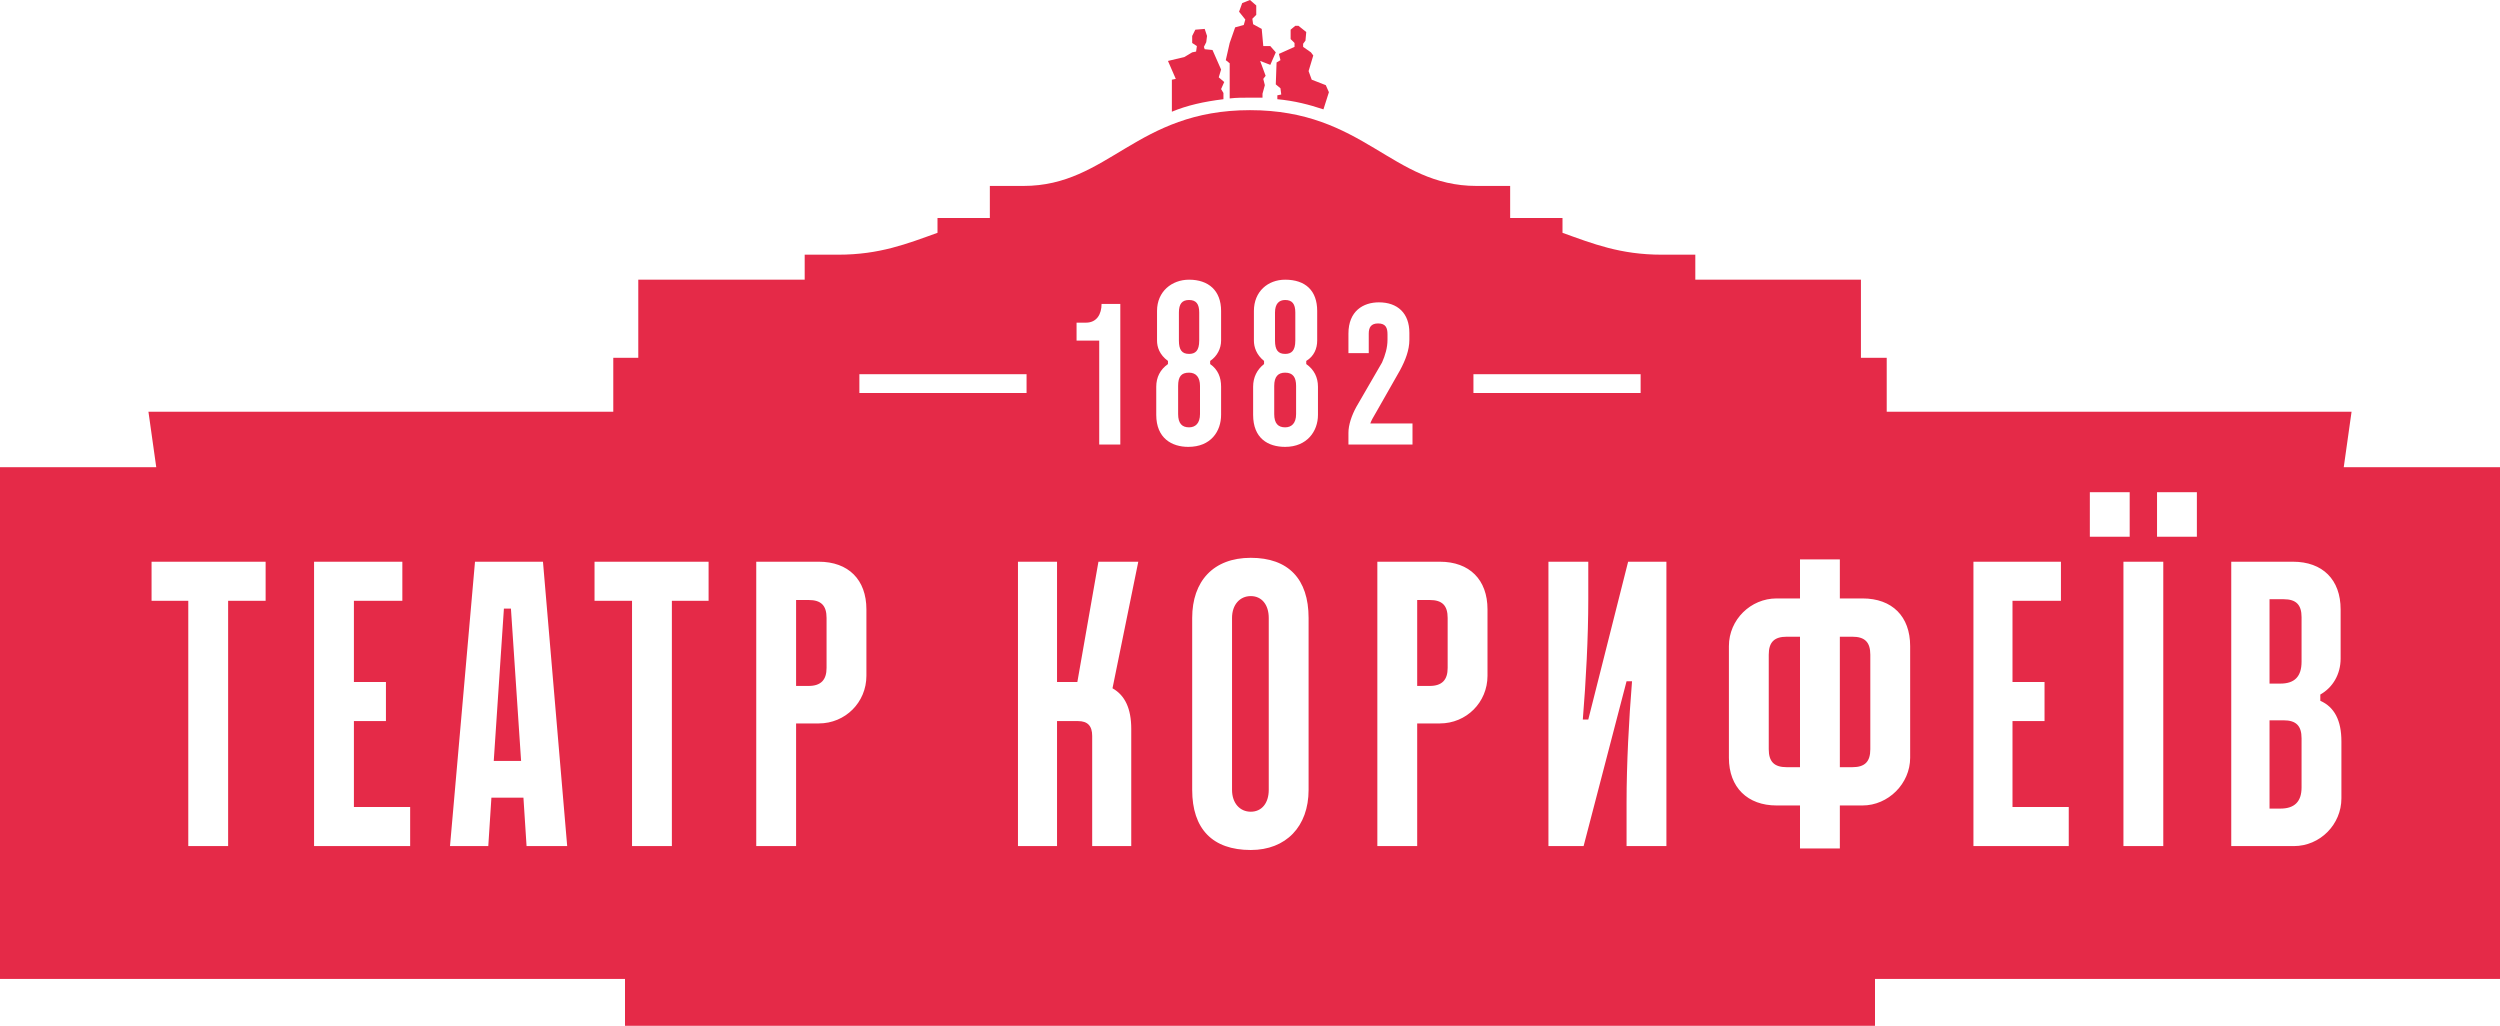 <?xml version="1.0" encoding="UTF-8"?>
<svg id="b" data-name="Слой_2" xmlns="http://www.w3.org/2000/svg" viewBox="0 0 1280 525.2">
  <g id="c" data-name="Слой_1">
    <path d="M658,181.2c-3.6,0-5.2-2-5.2-6.8v-14.4c0-4.4,2-6.4,5.2-6.4,3.6,0,5.2,2,5.2,6.4v14.4c0,5.2-2,6.8-5.2,6.8M658,228.8c11.2,0,16.8-8,16.8-16.4v-14.4c0-4.8-2-8.8-6-11.6v-1.6c4-2.4,5.6-6.4,5.6-10.4v-15.2c0-10.4-6-16-16.4-16-8.8,0-16,6-16,16v15.2c0,3.2,1.2,7.2,5.2,10.4v1.6c-3.6,2.8-5.6,6.8-5.6,11.6v14.4c0,12,7.6,16.4,16.4,16.4M658,218.8c-3.6,0-5.6-2-5.6-6.8v-14.4c0-4.8,2-6.8,5.6-6.8,4,0,5.6,2.4,5.6,6.8v14.4c0,4.8-2.4,6.8-5.6,6.8M721.6,174v-3.6c0-10-6-15.6-15.6-15.6-8,0-15.6,4.4-15.6,16v10h10.4v-10c0-3.2,1.2-5.2,4.8-5.2,4,0,4.8,2.4,4.8,5.6v2.8c0,4-1.2,8-2.8,11.6l-13.2,22.8c-2.4,4.4-4,9.2-4,13.2v6h32.8v-10.8h-21.6c.4-1.2,1.2-2.8,3.6-6.8l11.6-20.4c2.8-5.2,4.8-10.4,4.8-15.6M608.8,181.2c-3.6,0-5.2-2-5.2-6.8v-14.4c0-4.4,1.6-6.4,5.2-6.4s5.2,2,5.2,6.4v14.4c0,5.2-2,6.8-5.2,6.8M608.4,228.8c11.6,0,16.8-8,16.8-16.4v-14.4c0-4.8-1.6-8.8-5.6-11.6v-1.6c3.6-2.4,5.6-6.4,5.6-10.4v-15.2c0-10.4-6.4-16-16.4-16-8.8,0-16.4,6-16.4,16v15.2c0,3.2,1.2,7.2,5.6,10.4v1.6c-4,2.8-6,6.8-6,11.6v14.4c0,12,8,16.4,16.4,16.4M608.8,218.8c-3.6,0-5.6-2-5.6-6.8v-14.4c0-4.8,1.6-6.8,5.6-6.8,3.6,0,5.6,2.4,5.6,6.8v14.4c0,4.8-2.4,6.8-5.6,6.8M562.8,174.4v53.2h10.8v-72h-9.6c0,5.2-2.4,9.6-8,9.6h-4.8v9.2h11.6ZM840,191.6h-85.6v9.6h85.6v-9.6ZM525.6,191.6h-85.6v9.6h85.6v-9.6ZM1167.6,350h-5.6v-43.2h7.2c6.4,0,9.2,2.8,9.2,9.2v22.8c0,7.6-3.6,11.2-10.8,11.2M1167.6,414h-5.6v-45.2h7.2c6.4,0,9.2,2.8,9.2,9.2v25.2c0,7.2-3.6,10.8-10.8,10.8M948.4,392.8h-6.4v-66.8h6.4c6.4,0,9.2,2.8,9.2,9.2v48.4c0,6.4-2.8,9.2-9.2,9.2M905.6,383.6v-48.4c0-6.4,2.8-9.2,9.2-9.2h6.8v66.8h-6.8c-6.4,0-9.2-2.8-9.2-9.2M732,351.2h-6.4v-44h6.4c6.4,0,9.2,2.8,9.2,9.2v25.6c0,6-2.8,9.2-9.2,9.2M414,351.2h-6.4v-44h6.4c6.4,0,9.2,2.8,9.2,9.2v25.6c0,6-2.8,9.2-9.2,9.2M261.6,311.6l5.2,78h-14l5.2-78h3.6ZM1174,287.6h-31.6v145.6h32c13.6,0,24.4-11.2,24.4-24.4v-29.2c0-10.8-3.6-17.6-10.8-20.8v-3.2c6.4-3.6,10.4-10.4,10.4-18.4v-25.2c0-15.2-9.2-24.4-24.4-24.4M1124.8,252h-20.4v22.8h20.4v-22.8ZM1090.4,252h-20.4v22.8h20.4v-22.8ZM1107.6,287.6h-20.4v145.6h20.4v-145.6ZM1055.2,307.6v-20h-44.8v145.6h48.8v-20h-28.8v-44h16.4v-20h-16.4v-41.6h24.8ZM942,306.4v-20h-20.4v20h-12c-13.2,0-24.4,10.8-24.4,24.4v57.2c0,15.2,9.6,24.4,24.4,24.4h12v22h20.4v-22h11.6c13.2,0,24.4-11.2,24.4-24.4v-57.2c0-15.2-9.2-24.4-24.4-24.4h-11.6ZM813.2,287.6h-20.4v145.6h18l22-84.4h2.8c-1.6,19.6-2.8,42.4-2.8,62v22.4h20.4v-145.6h-19.6l-20.4,80.8h-2.8c1.6-19.6,2.8-42,2.8-61.6v-19.2ZM737.2,287.6h-32v145.6h20.4v-62.8h11.6c13.6,0,24.4-10.8,24.4-24.4v-34c0-15.2-9.2-24.4-24.4-24.4M640.4,415.6c-5.6,0-9.6-4.4-9.6-11.2v-88c0-6.8,4-11.2,9.6-11.2s9.2,4.4,9.2,11.2v88c0,6.8-3.6,11.2-9.2,11.2M640.4,435.2c18,0,29.6-12,29.6-30.8v-88c0-20-10.4-30.8-29.6-30.8s-30,12-30,30.8v88c0,20,10.4,30.8,30,30.8M541.2,287.6h-20v145.6h20v-64h10.8c4.8,0,7.2,2.4,7.2,7.6v56.4h20v-60c0-10.4-3.2-17.2-9.6-20.8l13.2-64.8h-20.4l-10.8,61.6h-10.4v-61.6ZM419.2,287.6h-32v145.6h20.4v-62.8h11.6c13.6,0,24.4-10.8,24.4-24.4v-34c0-15.2-9.2-24.4-24.4-24.4M344,307.6h18.8v-20h-58.4v20h19.2v125.6h20.4v-125.6ZM278,287.6h-34.8l-12.8,145.6h19.6l1.6-24.8h16.4l1.6,24.8h20.8l-12.4-145.6ZM206,307.6v-20h-45.2v145.6h49.2v-20h-28.8v-44h16.4v-20h-16.4v-41.6h24.8ZM116.8,307.6h19.2v-20h-58.4v20h18.8v125.6h20.4v-125.6ZM653.6,32l-.4,11.2,2.4,2,.4,3.2-2,.4v2c8.8.8,16.4,2.8,23.6,5.2l2.8-8.8-1.6-3.6-7.2-2.8-1.6-4.4,2.4-8-1.2-1.6-4-2.8v-1.6l1.2-1.6.4-4.4-4-3.2h-1.6l-2.4,2v4.8l2,2v2l-8,3.6.8,3.2-2,1.2ZM629.6,22l-2,8.8,2,1.6v18c3.2-.4,6.8-.4,10.4-.4h6.4v-2l1.2-4.4-.8-3.2,1.2-1.6-2.8-7.6,5.2,2,2.8-6.4-2.8-3.2h-3.6l-.8-8.8-4.4-2.4-.4-2.8,2-2V2.8l-3.2-2.8-4,1.6-1.6,4.4,3.2,4-.8,2.8-4.4,1.2-2.8,8ZM606.4,29.2l-8.4,2,4,9.2-2,.4v16.4c7.6-3.2,16.4-5.2,26.4-6.4v-3.2l-1.2-2,1.6-3.6-2.8-2.4,1.2-4-4.4-10-4-.4-.4-1.2,1.2-2.4.4-3.2-1.2-3.6-4.8.4-1.6,3.2v3.6l2.4,1.6-.4,2.8-2,.4-4,2.4ZM314,210.8v-27.6h12.8v-40h85.2v-12.8h17.2c21.2,0,35.2-5.6,50.8-11.2v-7.6h26.8v-16.4h17.2c43.6,0,57.6-38.8,116-38.8s72.4,38.8,116,38.8h17.2v16.4h26.8v7.6c15.6,5.6,29.6,11.2,50.8,11.2h17.2v12.8h84.8v40h13.2v27.6h238l-4,28.4h80v262h-320v24H320v-24H0V239.2h80l-4-28.4h238Z" style="fill: #e52a48;"/>
  </g>
</svg>